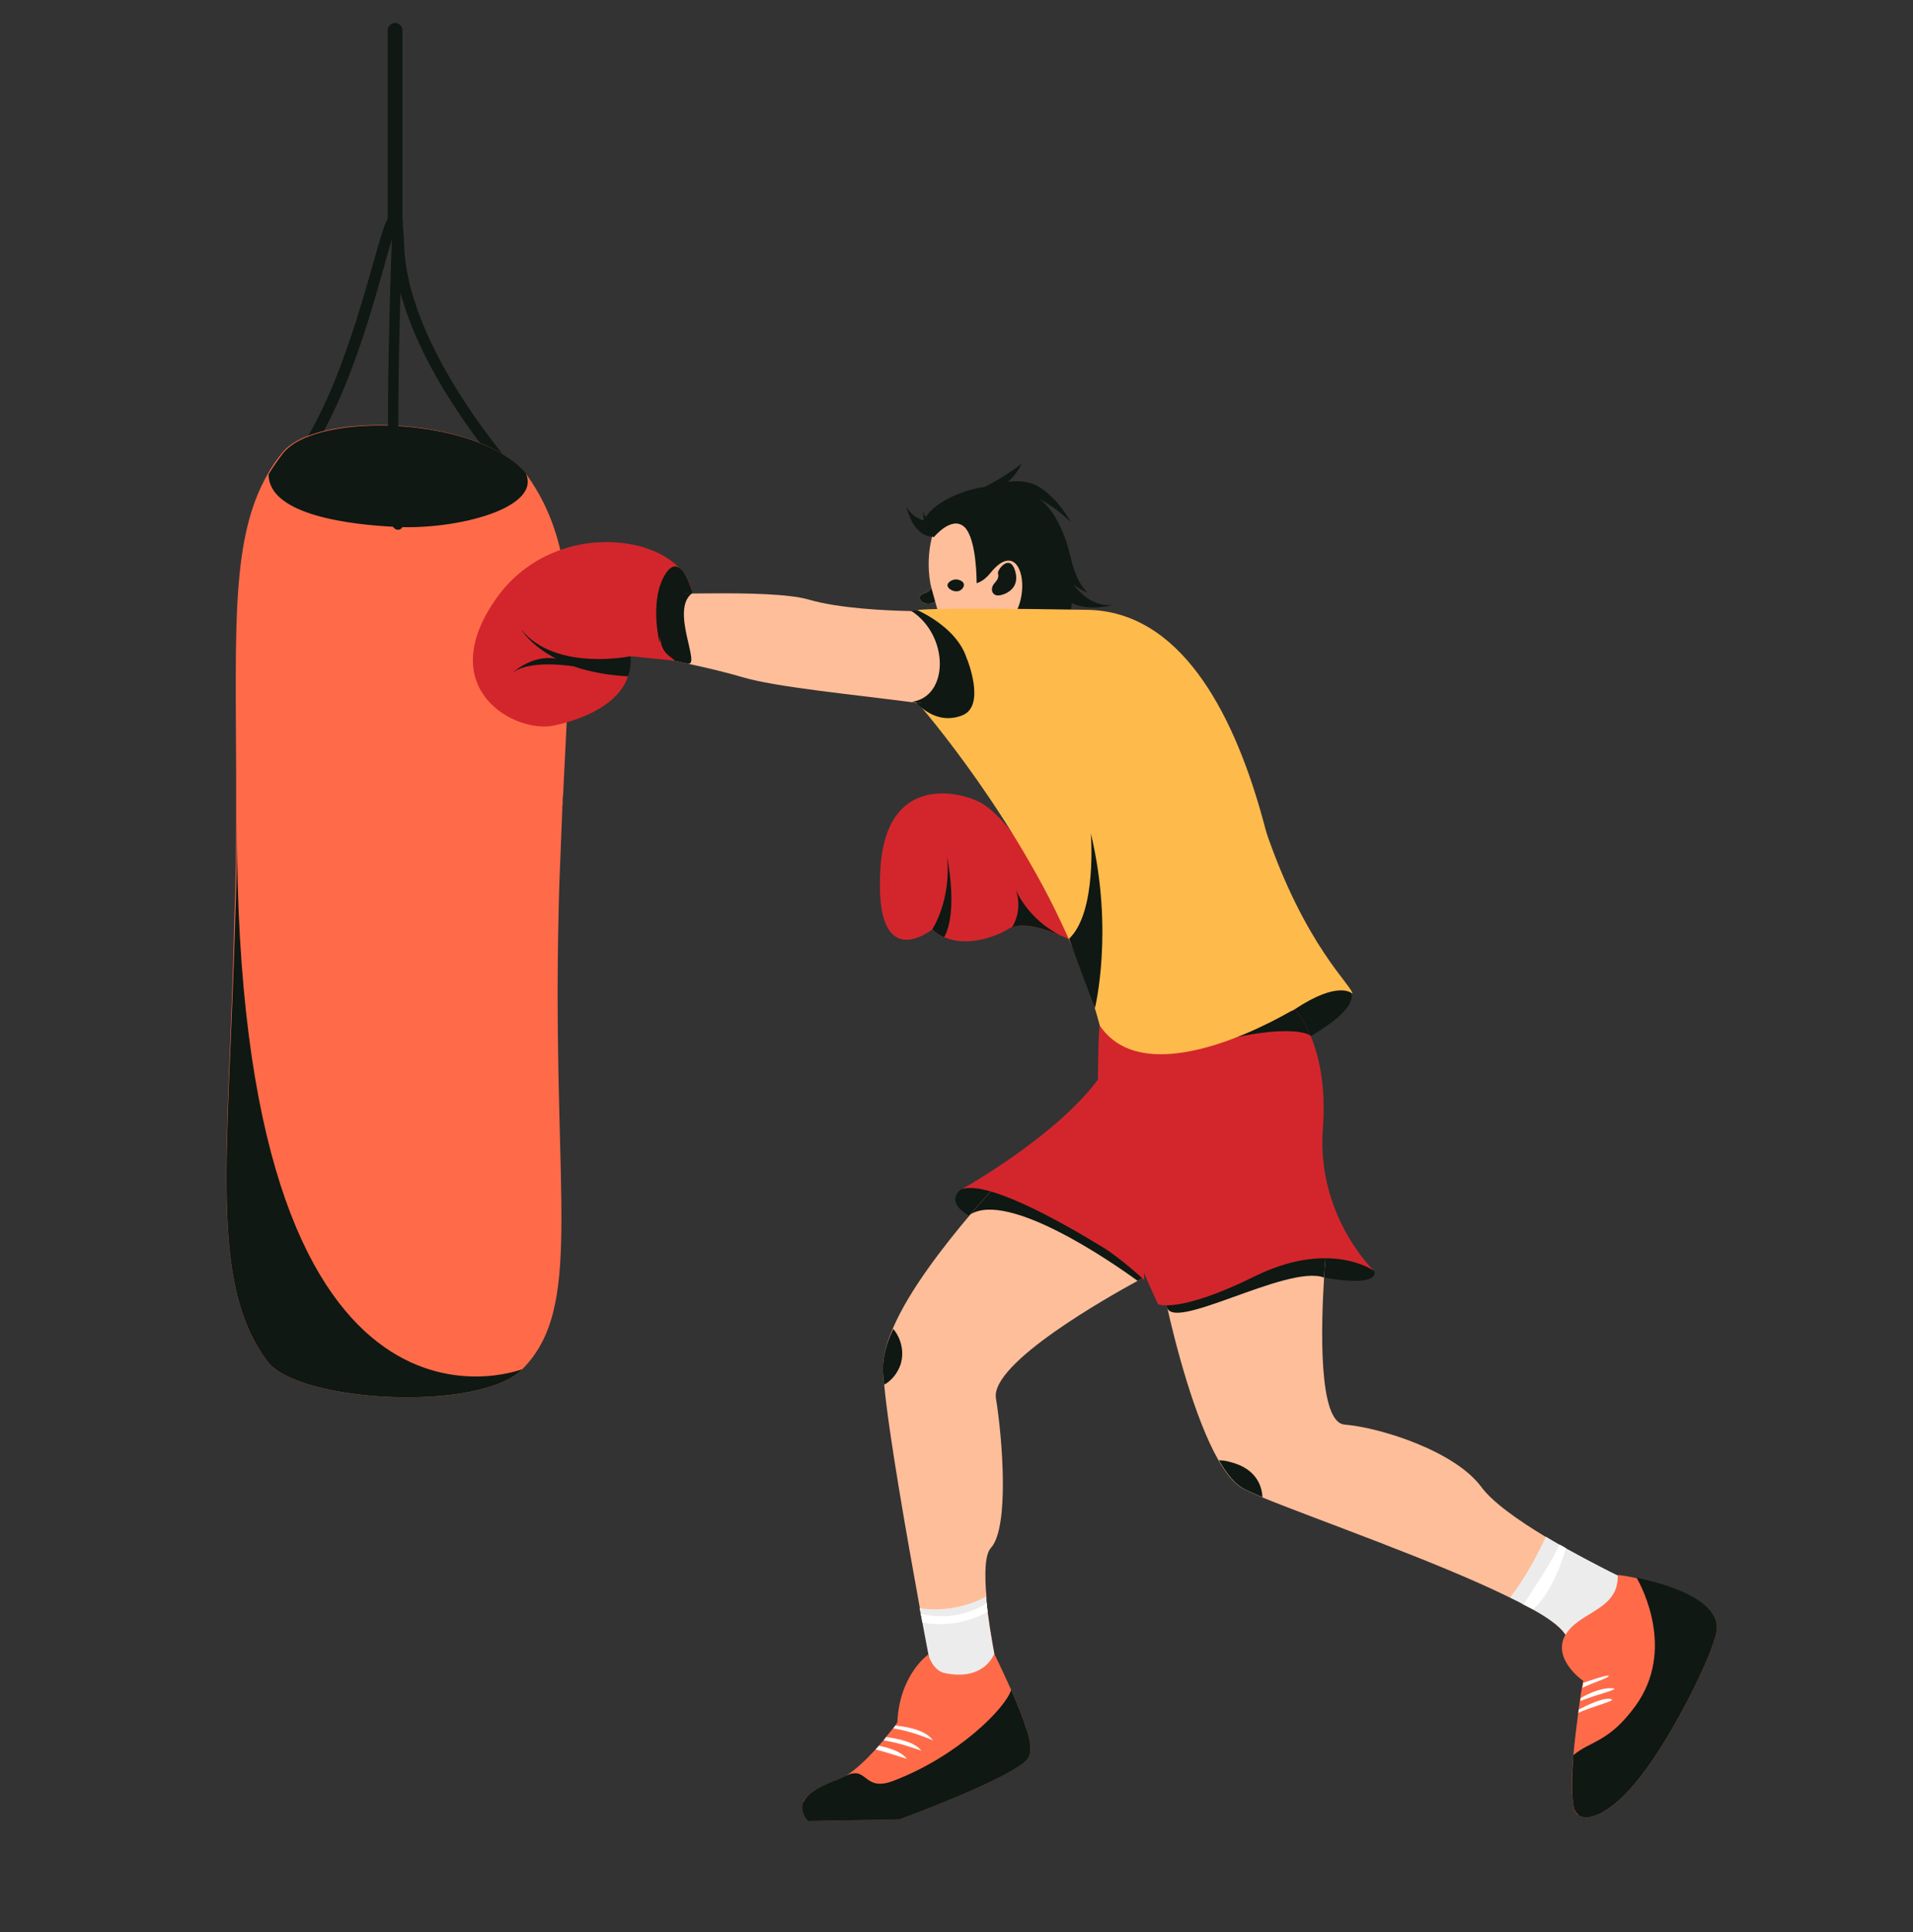 <?xml version="1.0" encoding="utf-8"?>
<!-- Generator: Adobe Illustrator 26.0.1, SVG Export Plug-In . SVG Version: 6.00 Build 0)  -->
<svg version="1.1" id="Layer_1" xmlns="http://www.w3.org/2000/svg" xmlns:xlink="http://www.w3.org/1999/xlink" x="0px" y="0px"
	 viewBox="0 0 465.8 470.5" style="enable-background:new 0 0 465.8 470.5;" xml:space="preserve">
<rect x="0" y="0" width="465.8" height="470.5" fill="#333333" stroke="none"/>
<style type="text/css">
	.st0{fill:#0F1813;}
	.st1{fill:#FF6B49;}
	.st2{fill:#FFBE9A;}
	.st3{fill:#D3262C;}
	.st4{fill:#ECECEC;}
	.st5{fill:#FFBA4C;}
	.st6{fill:#FFFFFF;}
</style>
<g>
	<g>
		<g>
			<path class="st0" d="M64.8,121.6c0.3,0,0.6-0.1,0.9-0.3c15-10.8,23.4-40.6,27.9-56.7c0.7-2.5,1.4-5,2-6.9c0,0.6,0.1,1.4,0.1,2.2
				c1,27.7,29.7,58.4,30.9,59.7c0.5,0.5,1.3,0.6,1.9,0.1c0.6-0.4,0.6-1.2,0.2-1.7c-0.3-0.3-29.3-31.3-30.3-58.2
				c-0.2-6-0.6-7.4-2.2-7.5c-1.9-0.2-2.3,1.2-5.3,11.7c-4.5,15.8-12.7,45.1-27,55.4c-0.6,0.4-0.7,1.2-0.2,1.7
				C64,121.4,64.4,121.6,64.8,121.6z"/>
		</g>
		<g>
			<path class="st1" d="M65.1,331.5c7.6,10.1,51.8,12.4,62.1,1.9c0,0,0,0,0,0c14.8-15,7.6-40.6,8.7-105.6c0.1-5.4,0.2-10.5,0.4-15.3
				c0.2-5.3,0.4-10.3,0.6-15.1c0-0.5,0-1.1,0.1-1.6c0-0.3,0-0.6,0-0.9c0-0.4,0-0.7,0.1-1.1c0.4-8.8,0.9-16.7,1.1-23.8
				c1-24.4,0.1-39.7-9.4-53.6c-0.3-0.4-0.6-0.9-1-1.3c-11.5-13.7-50.9-15.2-59.1-4.8c-1.3,1.6-2.5,3.3-3.5,5.1
				c-8.9,15.5-7.8,36.6-7.7,73.3c0,0.1,0,0.2,0,0.4c0,3.1,0,6.3,0,9.6c0,0.6,0,1.2,0,1.7c0,6.9-0.1,14.4-0.4,22.4
				C55.7,281.9,50.7,312.2,65.1,331.5z"/>
			<path class="st0" d="M65.4,115.5c0,10.1,20.5,12.3,30.9,12.8c14.9,0.8,35.7-4.6,31.7-13.1c-11.5-13.7-50.9-15.2-59.1-4.8
				C67.6,112.1,66.4,113.8,65.4,115.5z"/>
		</g>
		<path class="st0" d="M65.1,331.5c7.6,10.1,51.8,12.4,62.1,1.9c-1.1,0.4-69.8,26.3-69.5-132.9c0,6.9-0.1,14.4-0.4,22.4
			C55.7,281.9,50.7,312.2,65.1,331.5z"/>
		<g>
			<path class="st0" d="M96.9,129c0.1,0,0.1,0,0.2,0c0.7-0.1,1.1-0.8,1-1.4c-2.5-13.7,0-73.3,0-73.9c0-0.7-0.5-1.2-1.2-1.3
				c-0.7,0-1.2,0.5-1.3,1.2c-0.1,2.5-2.5,60.5,0,74.4C95.8,128.6,96.3,129,96.9,129z"/>
		</g>
	</g>
	<g>
		<path class="st0" d="M96.2,57.4c1,0,1.8-0.8,1.8-1.8V7.4c0-1-0.8-1.8-1.8-1.8c-1,0-1.8,0.8-1.8,1.8v48.2
			C94.4,56.6,95.2,57.4,96.2,57.4z"/>
	</g>
</g>
<g>
	<path class="st2" d="M227.1,140.8c0,0,0.2,2.8-1.4,3.4c-1.1,0.4-2.2,0.8-1.6,1.9c0.5,0.9,2.1,1.2,3.3,0.6s1.6-2.6,1.6-2.6
		L227.1,140.8z"/>
	<path class="st0" d="M227.1,140.8c0,0,0.2,2.8-1.4,3.4c-1.1,0.4-2.2,0.8-1.6,1.9c0.5,0.9,2.1,1.2,3.3,0.6s1.6-2.6,1.6-2.6
		L227.1,140.8z"/>
	<path class="st2" d="M260.1,153.9c0,0-0.3-30.3-17.8-32.9c-17.5-2.5-17,17-15.5,22.2c1.5,5.2,4.7,17.4,4.7,17.4L260.1,153.9z"/>
	<path class="st0" d="M260.4,150c-0.2,0-14.9,2.4-13.2-0.6c3.9-6.8,0.8-18.5-6.1-9.8c-1.7,2.1-3.3,2.4-3.3,2.4s0.1-10.8-3-13.7
		c-3.1-2.8-7.4,2.5-7.4,2.5s-5.9-2.5,0.5-7.5c6.5-5,22.4-9.2,29.2,2.9C263.9,138.2,260.4,150,260.4,150z"/>
	<path class="st0" d="M312.7,255.7c0,0,22-10.1,15.1-15.6c-6.8-5.5-21.5,7.2-21.5,7.2L312.7,255.7z"/>
	<path class="st0" d="M334.6,309.5c0,0,2.7,5.4-19.8,0c-22.5-5.4,13.3-4.9,13.3-4.9L334.6,309.5z"/>
	<path class="st0" d="M259.4,302.5c4.1,0.7,7.1,1,9.1,1.1c16.3,0.5-24.6-16.5-24.6-16.5l-9.6,2.3c-0.2,0.1-0.3,0.2-0.3,0.2
		c0,0,0,0,0,0c0,0,0,0,0,0h0C232.5,290.8,226.5,297,259.4,302.5z"/>
	<path class="st3" d="M227,226.3c0.9,0.9,1.9,1.5,2.9,1.9h0c5.4,2.4,12.3,0.1,15.8-2.1c0.2-0.1,0.4-0.2,0.6-0.3
		c3-1.3,8.6,0.6,11.9,2c0.8,0.3,1.5,0.6,2,0.9h0c0.5,0.2,0.7,0.4,0.7,0.4l-11.7-22.3c0,0-1.3-2.2-3.3-4.7c-2-2.5-4.7-5.4-7.4-6.8
		c-5.5-2.8-22.6-6.4-24.1,15.8C212.6,238,227,226.3,227,226.3z"/>
	<path class="st2" d="M150.8,145.2l0.6,13.2c0,0,7.8,1.4,16,3.2c4.7,1,9.7,2.2,13.4,3.3c8.1,2.4,25.9,4.1,41.3,6.1
		c4,0.5,7.9,1.1,11.4,1.7c16.7,2.9,7-25.6-8.1-23.9c0,0-1.3,0-3.5,0c-5.8-0.1-17.5-0.6-25-2.8c-4.8-1.4-15.1-1.6-24.8-1.5
		C160.9,144.5,150.8,145.2,150.8,145.2z"/>
	<path class="st0" d="M150.8,145.2l0.6,13.2c0,0,7.8,1.4,16,3.2c3.5,0.8-4.4-13.2,1.2-17.2C157.5,144.5,150.8,145.2,150.8,145.2z"/>
	<path class="st0" d="M222,170.9c4,0.5,7.9,1.1,11.4,1.7c16.7,2.9,7-25.6-8.1-23.9c0,0-1.3,0-3.5,0
		C231.2,154.7,231.1,169.7,222,170.9z"/>
	<path class="st2" d="M215,333.5c0,1,0.1,2.3,0.3,3.7c1.1,11.9,5.4,36.3,8.7,54.5c0.1,0.5,0.2,0.9,0.3,1.4c0.1,0.7,0.3,1.4,0.4,2.1
		c2.1,11.1,3.6,19.1,3.6,19.1l16.2-0.3c0,0-2.7-11.2-4-21.5c-0.1-0.7-0.2-1.4-0.2-2.1c-0.1-0.5-0.1-1-0.1-1.5
		c-0.5-5.6-0.4-10.4,1.1-12c4.5-5,2.8-26.6,1.2-36.4c-1.4-8.6,27.7-24.9,34.5-28.6c0.9-0.5,1.4-0.8,1.4-0.8l-6.6-7.2l-27-17.6
		c0,0-3.7,3.8-8.5,9.4c-6.4,7.6-14.9,18.4-18.9,27.8C215.8,327.2,214.9,330.6,215,333.5z"/>
	<path class="st4" d="M223.9,391.6c0.1,0.5,0.2,0.9,0.3,1.4c0.1,0.7,0.3,1.4,0.4,2.1c2.1,11.1,3.6,19.1,3.6,19.1l16.2-0.3
		c0,0-2.7-11.2-4-21.5c-0.1-0.7-0.2-1.4-0.2-2.1c-0.1-0.5-0.1-1-0.1-1.5C236.5,390.7,230.8,392.6,223.9,391.6z"/>
	<path class="st0" d="M236.3,295.7c9.3-5.7,34.4,11.6,40.7,16.2c0.9-0.5,1.4-0.8,1.4-0.8l-6.6-7.2l-27-17.6
		C244.8,286.3,241.1,290.1,236.3,295.7z"/>
	<path class="st2" d="M283,312.7c0,0,0.4,2,1.1,5.2c2,9,6.7,27.4,12.6,37.7c1.9,3.3,3.9,5.8,6,6.9c1.1,0.6,2.6,1.2,4.6,2.1
		c12.9,5.3,42.7,15.7,60.3,24.4c1.2,0.6,2.3,1.1,3.3,1.7c0.8,0.4,1.5,0.8,2.3,1.2c3.8,2.1,6.5,4.1,7.7,5.8c0.1,0.2,0.2,0.3,0.4,0.5
		c6.8,8.6,13.2-14.2,13.2-14.2s-0.2-0.1-0.6-0.3c-1.7-0.8-6.8-3.4-12.6-6.6c-0.5-0.3-1-0.6-1.6-0.9c-1.1-0.6-2.2-1.3-3.4-2
		c-6.5-3.9-12.9-8.4-15.6-12.1c-6.5-8.8-24.7-14.5-33.3-15.2c-6.5-0.5-5.7-24.3-5-35.8c0.2-3.7,0.5-6.1,0.5-6.1L283,312.7z"/>
	<path class="st4" d="M367.7,389c1.2,0.6,2.3,1.1,3.3,1.7c0.8,0.4,1.5,0.8,2.3,1.2c3.8,2.1,6.5,4.1,7.7,5.8c0.1,0.2,0.2,0.3,0.4,0.5
		c6.8,8.6,13.2-14.2,13.2-14.2s-0.2-0.1-0.6-0.3c-1.7-0.8-6.8-3.4-12.6-6.6c-0.5-0.3-1-0.6-1.6-0.9c-1.1-0.6-2.2-1.3-3.4-2
		C374.4,378.5,371.4,384.3,367.7,389z"/>
	<path class="st0" d="M283,312.7c0,0,0.4,2,1.1,5.2c0.4,7.2,29.4-10.2,38.3-6.8c0.2-3.7,0.5-6.1,0.5-6.1L283,312.7z"/>
	<path class="st3" d="M233.9,289.7c5.9-2.6,24,7.5,34.6,14c4.7,2.9,10.1,8,10.1,8s-0.3-67.9-8.8-52.6c-7.9,14.3-32.2,28.6-35.5,30.4
		C234.1,289.6,234,289.6,233.9,289.7C234,289.7,234,289.7,233.9,289.7z"/>
	<path class="st5" d="M223.4,171.1c0.5,0.6,25.6,29.3,39.1,62.9c3.3,8.2,5.9,16.6,7.3,25c0.2,1.4,6.5,0,14.3-2.4
		c13.3-4,31.1-10.8,31.1-10.8s-5.3-96.5-50.4-97.3c-41.2-0.7-41.4,0.1-41.4,0.1s13.3,5.6,12.5,16.2
		C235.2,175.4,223.8,171.2,223.4,171.1z"/>
	<path class="st3" d="M134.8,176.7c7.5-1.6,15.9-5.3,18.1-12c0.5-1.5,0.7-3.1,0.6-4.9l10.9,1.1c-2.2-1.9-4.9-2.3-3.2-12.6
		c0.7-4.2,7.3-3.9,7.3-3.9c-2-14.2-33.8-19.5-48.2,2.1C105.8,168,125.5,178.6,134.8,176.7z"/>
	<path class="st1" d="M196.7,443.4L219,443c0,0,28.4-10.4,31.3-14.9c0.9-1.4,0.6-4-0.4-7.1c-0.8-2.8-2.3-6.3-3.7-9.5
		c-2.1-4.7-4.1-8.8-4.1-8.8c-0.2,0.4-2.6,6.7-12.1,4.7c-2.9-0.6-4-4.5-4-4.5s-7,4.9-7.5,16.5c0,0-0.2,0.3-0.6,0.9
		c-0.1,0.2-0.3,0.4-0.5,0.6c-0.5,0.6-1,1.3-1.7,2.1c-0.2,0.2-0.4,0.5-0.6,0.8c-0.4,0.4-0.8,0.9-1.2,1.4c-0.2,0.3-0.5,0.6-0.8,0.9
		c-2.3,2.5-4.9,5-7.4,6.5c-0.6,0.3-1.2,0.6-1.7,0.8c-3.9,1.4-7.5,3.2-8.5,5.6C195.1,440.3,195.3,441.7,196.7,443.4z"/>
	<path class="st0" d="M196.7,443.4L219,443c0,0,28.4-10.4,31.3-14.9c0.9-1.4,0.6-4-0.4-7.1c-0.8-2.8-2.3-6.3-3.7-9.5
		c-1.2,4.2-12.7,16.1-28.8,22.2c-7.3,2.7-6.1-4-11.6-1.2c-0.6,0.3-1.2,0.6-1.7,0.8c-3.9,1.4-7.5,3.2-8.5,5.6
		C195.1,440.3,195.3,441.7,196.7,443.4z"/>
	<path class="st3" d="M269.7,284.1c4,16.5,12.3,33.5,12.3,33.5s5.1,2.3,23.5-6.8c18.1-8.9,28.6-1.6,29-1.4
		c-0.5-0.5-13.9-13.6-12.4-34.5c0.8-10.6-1-18-3-22.7v0c-2-4.7-4.1-6.7-4.1-6.7s-25.2,4.6-38.4,10c-3.6,1.5-6.3,3-7.4,4.5
		C265.6,265.2,267.5,274.8,269.7,284.1z"/>
	<path class="st0" d="M286,256.5c28.3-8.7,33.1-4.3,33.1-4.3v0c-2-4.7-4.1-6.7-4.1-6.7S299.2,251.2,286,256.5z"/>
	<path class="st3" d="M315.2,245.9c0,0-36.6,6.4-47.4,4c-0.4-0.1-0.5,16.1-0.5,16.1L315.2,245.9z"/>
	<g>
		<path class="st1" d="M383.1,427.6c-0.4,4.4-0.5,8.8,0,12.1c0.1,1,0.5,1.7,1.1,2.2c2.4,2,8.4-0.4,15.4-9.5
			c8.2-10.6,18.2-31,18.4-35.8c0.1-3-2.1-5.4-5.2-7.3c-4.3-2.6-10.2-4.2-14.3-5c-2.7-0.6-4.6-0.8-4.6-0.8v0.1
			c0.3,8.5-9.4,8.8-12.7,14.5c0,0,0,0.1-0.1,0.1c-3.2,5.9,4.4,11.1,4.4,11.1s0,0.1-0.1,0.4c0,0.3-0.1,0.7-0.2,1.2
			c-0.1,0.7-0.3,1.5-0.4,2.5c0,0.2-0.1,0.5-0.1,0.7c-0.1,0.6-0.2,1.3-0.3,2.1c0,0.2-0.1,0.5-0.1,0.8
			C383.9,420.2,383.4,423.9,383.1,427.6z"/>
		<path class="st0" d="M383.1,439.6c0.1,1,0.5,1.7,1.1,2.2c2.4,2,8.4-0.4,15.4-9.5c8.2-10.6,18.2-31,18.4-35.8
			c0.1-3-2.1-5.4-5.2-7.3c-4.3-2.6-10.2-4.2-14.3-5c1.4,2.4,9.4,17.7-0.2,31.1c-6.6,9.1-11.1,8.6-15.2,12.1
			C382.8,432,382.6,436.4,383.1,439.6z"/>
		<path class="st0" d="M384.2,441.9c2.4,2,8.4-0.4,15.4-9.5c8.2-10.6,18.2-31,18.4-35.8c0.1-3-2.1-5.4-5.2-7.3
			c0,0,0.3,28.5-26.1,50.6C385.9,440.6,385,441.3,384.2,441.9z"/>
	</g>
	<path class="st0" d="M196.7,443.4L219,443c0,0,28.4-10.4,31.3-14.9c0.9-1.4,0.6-4-0.4-7.1c0,0-21,16-37.2,17.6
		c-7.9,0.8-13.5,0.6-17.2,0.3C195.1,440.3,195.3,441.7,196.7,443.4z"/>
	<path class="st5" d="M329.3,242c0.1-1.9-11.6-11.5-21.3-40.3c-9.7-28.8-1,49.5,7.2,44.1C326.2,238.5,329.3,242,329.3,242z"/>
	<path class="st5" d="M315.2,245.7c0,0-35.2,21.7-47.3,4.2l29.3-18.2L315.2,245.7z"/>
	<path class="st0" d="M135.4,160.4L135.4,160.4c-6.1-3.2-8.4-6.9-8.5-7.1c8.4,10.3,26.6,6.5,26.6,6.5c0.2,1.8,0,3.4-0.6,4.9
		c-5.3-0.3-9.6-1.2-13.1-2.4l0.1,0c0,0-11.5-2-15.5,1.9C124.4,164.2,129.2,159.3,135.4,160.4z"/>
	<path class="st0" d="M168.6,144.4c0,0-3.1-11.8-7.2-3.5c-3.1,6.4-0.8,15.6-0.8,15.6s0.6-7.2,2.5-9.8
		C165,144.1,168.6,144.4,168.6,144.4z"/>
	<path class="st0" d="M227,226.3c0.9,0.9,1.9,1.5,2.9,1.9h0c3.5-6.3,0.7-19.6,0.7-19.6C231.7,219.2,227,226.3,227,226.3z"/>
	<path class="st0" d="M246.4,225.8c3-1.3,8.6,0.6,11.9,2c-8-3.9-10.9-11-10.9-11C249.1,222.1,246.4,225.8,246.4,225.8z"/>
	<path class="st0" d="M235.4,160.3c0,0,4.8,11.6-1.1,13.9c-6.7,2.6-11.2-3.2-11.2-3.2S237.5,173.9,235.4,160.3z"/>
	<path class="st0" d="M266.6,245.5c0,0,4.7-18.9-1-42.6c0,0,1.6,19.2-5.3,25.7L266.6,245.5z"/>
	<path class="st0" d="M296.8,355.6c1.9,3.3,3.9,5.8,6,6.9c1.1,0.6,2.6,1.2,4.6,2.1c-0.1-2.1-1-6.9-7.9-8.6
		C298.5,355.7,297.6,355.6,296.8,355.6z"/>
	<path class="st0" d="M215,333.5c0,1,0.1,2.3,0.3,3.7c1.9-1.1,3.3-2.9,4-5c0.9-2.9,0.2-6.2-1.8-8.6
		C215.8,327.2,214.9,330.6,215,333.5z"/>
	<path class="st0" d="M260.6,135.3c0,0,1.1,6.1,4.2,9c0,0-5-1.7-6-6.1L260.6,135.3z"/>
	<path class="st0" d="M261.3,142.2c0,0,4.1,6.2,10.1,5c0,0-9.6,2.9-13.2-2.9L261.3,142.2z"/>
	<path class="st0" d="M228.6,127.6c-1-0.6-5.8-0.1-7.9-4.3c0,0,1.4,7.4,6.6,7.4L228.6,127.6z"/>
	<path class="st0" d="M227,126.4c-0.2,0-1.7,0.1-2.1-1.5c-0.4-1.6,0.2,3.2,0.2,3.2L227,126.4z"/>
	<path class="st0" d="M239.5,118.7c0,0,8.2-3.2,13.2-0.3c5,2.9,8,8.7,8,8.7s-10.6-10.6-17-6.3L239.5,118.7z"/>
	<path class="st0" d="M243,139.6c-0.2-0.8,2.9-5,4.2-0.5c1.3,4.5-2.9,5.9-4.2,5.9c-1.3,0-2-1.4-1-2.8
		C243.1,141,243.2,140.4,243,139.6z"/>
	<path class="st0" d="M233,141.1c-1.1-0.1-2.3,0.7-2.3,1.4c0,0.9,1.6,1.8,2.8,1.4c0.6-0.2,1.3-0.9,1.2-1.6
		C234.6,141.5,233.6,141.2,233,141.1z"/>
	<path class="st6" d="M371,390.7c0.8,0.4,1.5,0.8,2.3,1.2c4.5-4.1,7.1-11.7,8-14.9c-0.5-0.3-1-0.6-1.6-0.9
		C377.4,381.3,373.2,387.1,371,390.7z"/>
	<path class="st6" d="M224.2,393c0.1,0.7,0.3,1.4,0.4,2.1c4.2,0.8,10,0.6,15.9-2.6c-0.1-0.7-0.2-1.4-0.2-2.1
		C237.9,391.9,232.3,394.8,224.2,393z"/>
	<path class="st6" d="M217.5,420.9c4.2,0.5,9.7,2.9,9.7,2.9c-2-2.7-6.9-3.4-9.2-3.6C217.8,420.5,217.6,420.7,217.5,420.9z"/>
	<path class="st6" d="M215.8,423c-0.2,0.2-0.4,0.5-0.6,0.8c4,0.6,9.1,2.5,9.1,2.5C222.7,424.1,218.2,423.3,215.8,423z"/>
	<path class="st6" d="M213.2,426c3.4,0.9,7.6,2.3,7.6,2.3c-1.4-1.9-4.8-2.8-6.8-3.2C213.7,425.4,213.5,425.7,213.2,426z"/>
	<path class="st6" d="M385.5,409.8c0,0.3-0.1,0.7-0.2,1.2c2.9-1.4,6.4-2.4,6.4-2.9C391.7,407.6,385.5,409.8,385.5,409.8z"/>
	<path class="st6" d="M384.9,413.5c0,0.2-0.1,0.5-0.1,0.7c4.3-1.7,10.3-3,7.6-3.1C389.6,411,386.4,412.6,384.9,413.5z"/>
	<path class="st6" d="M384.3,417.1c3.6-1.7,9.9-3.1,7.8-3.4c-1.9-0.3-5.6,1.5-7.7,2.6C384.4,416.6,384.4,416.9,384.3,417.1z"/>
	<path class="st0" d="M241.5,119.4c0,0,4.5-0.8,7.3-6.5c0,0-9.1,7.1-16.1,8.1L241.5,119.4z"/>
</g>
</svg>
